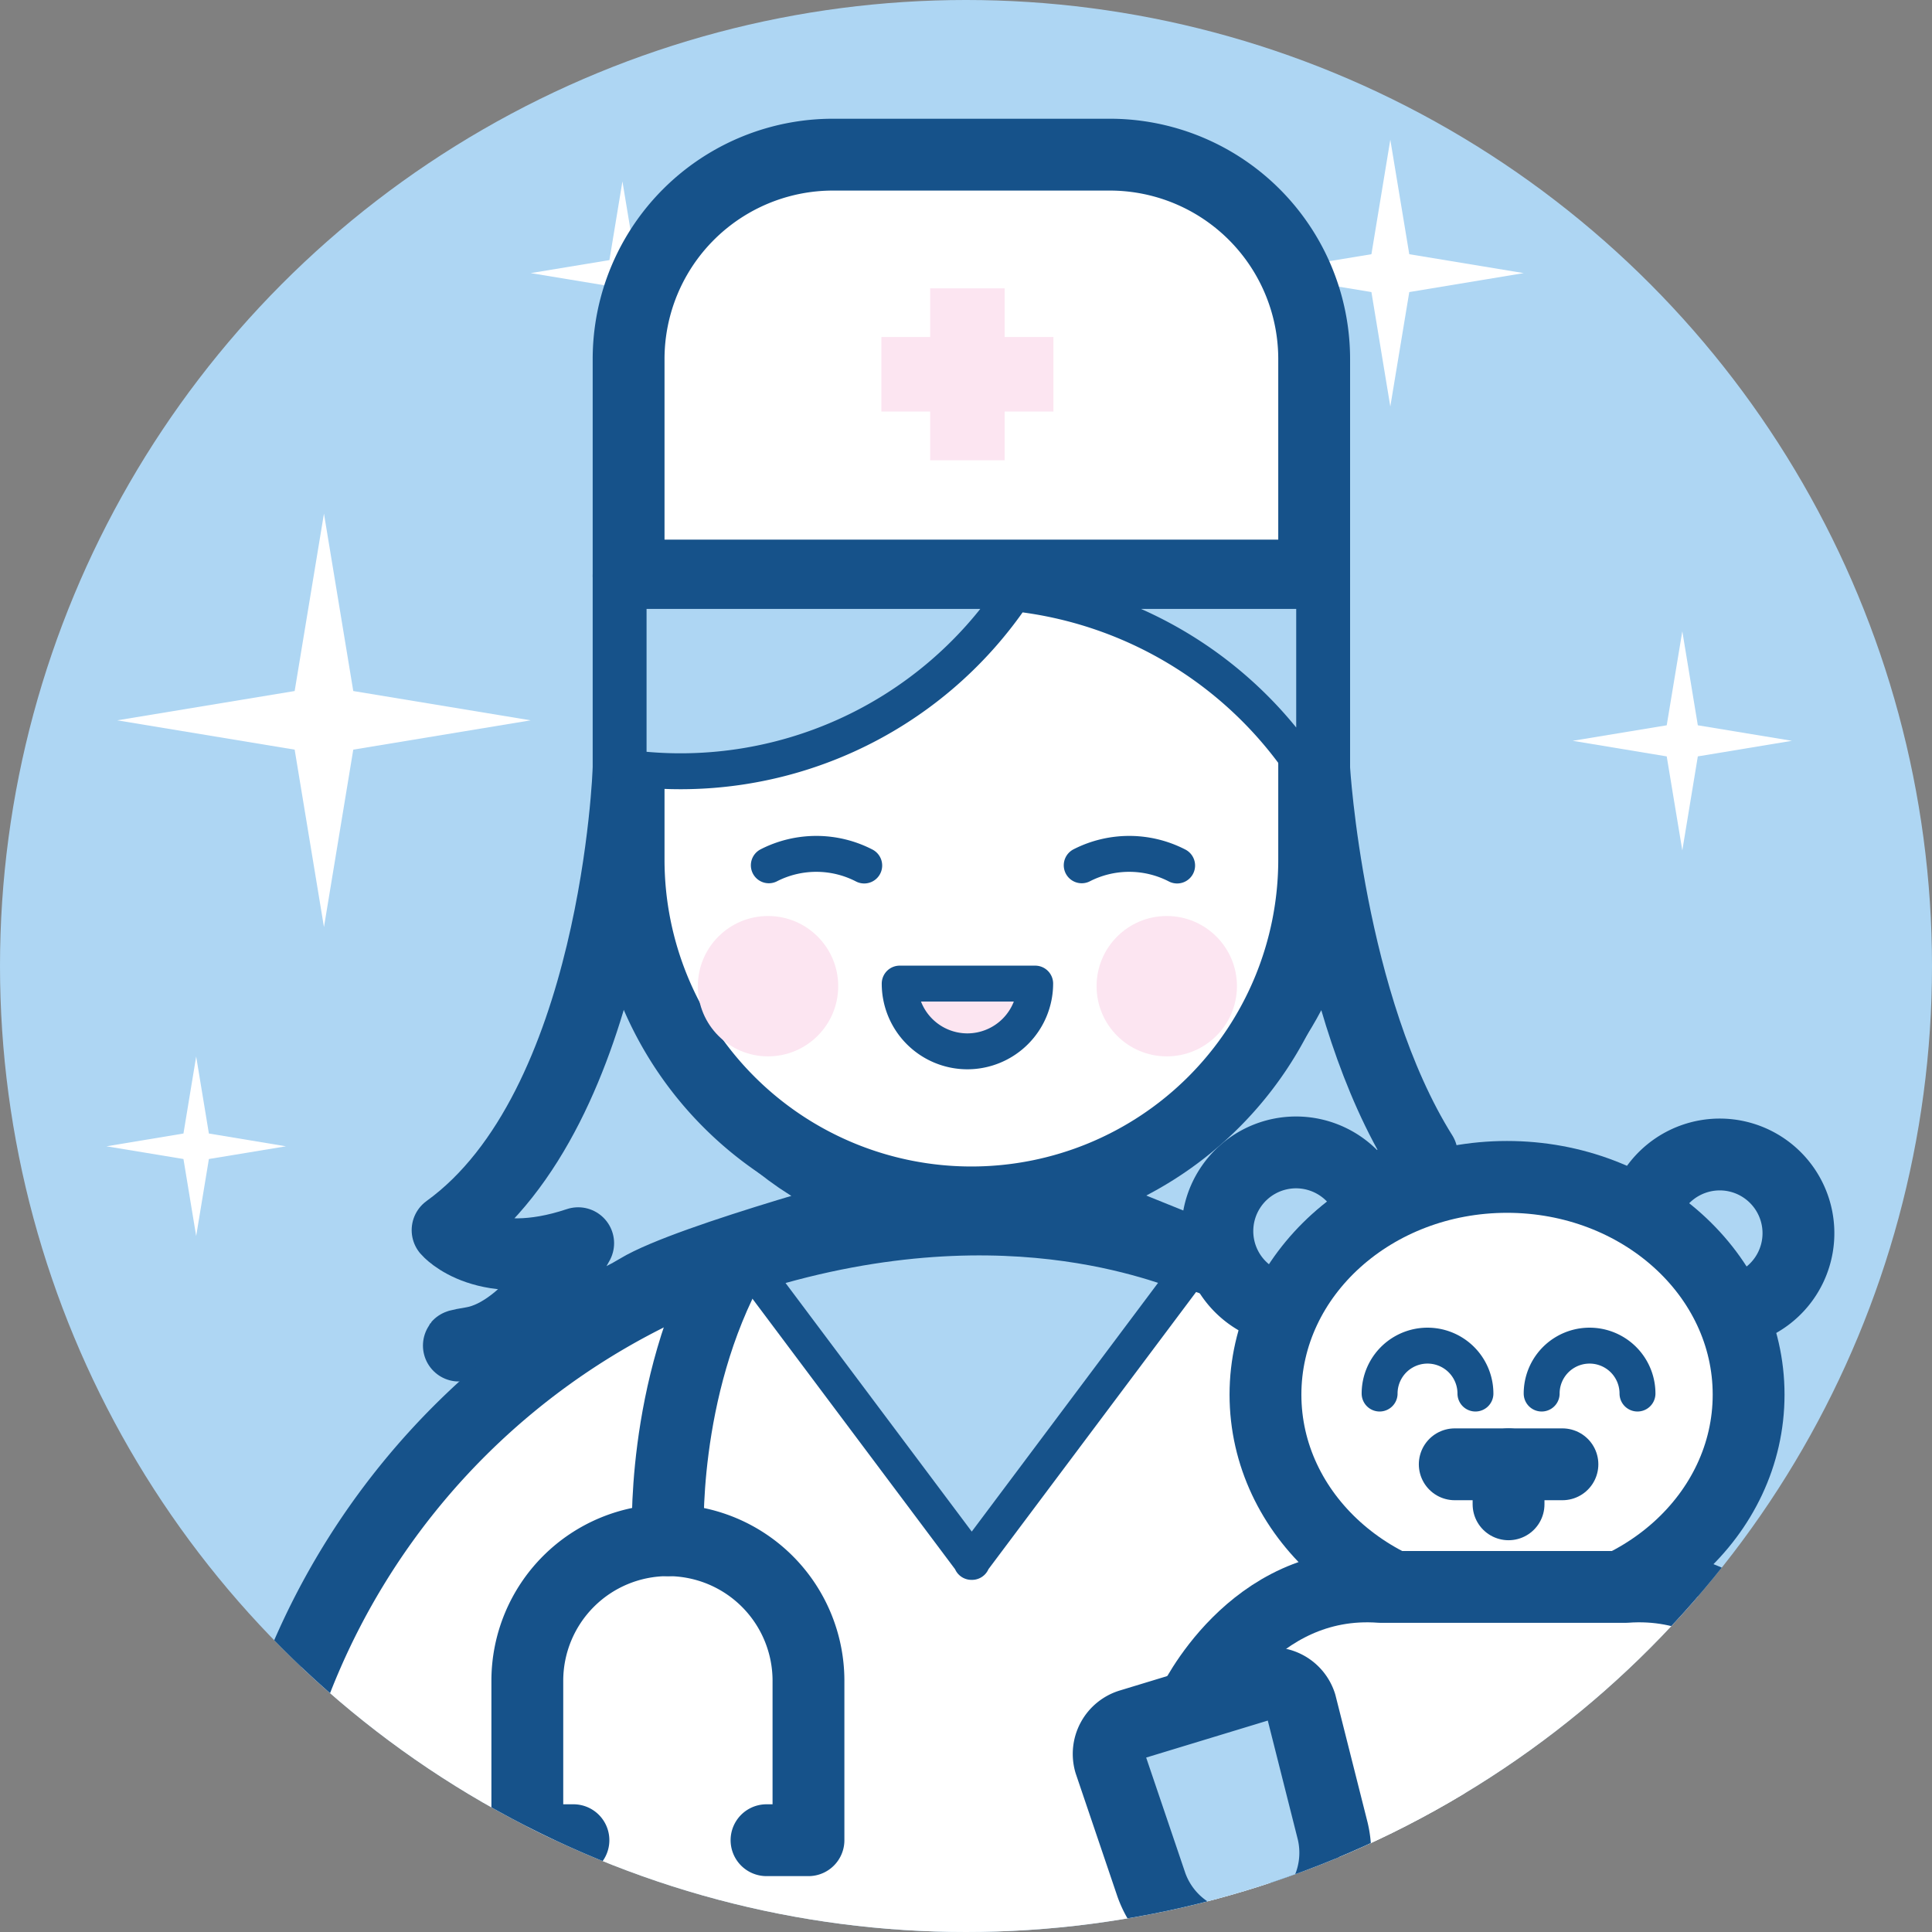 <svg id="konsultacje" xmlns="http://www.w3.org/2000/svg" xmlns:xlink="http://www.w3.org/1999/xlink" width="268.96" height="268.96" viewBox="0 0 268.96 268.96">
  <rect x="0" y="0" width="268.96" height="268.96" fill="#808080" stroke="none"/>
  <defs>
    <clipPath id="clip-path">
      <circle id="Ellipse_220" data-name="Ellipse 220" cx="134.48" cy="134.48" r="134.48" transform="translate(0 0)"/>
    </clipPath>
  </defs>
  <circle id="Ellipse_216" data-name="Ellipse 216" cx="134.48" cy="134.48" r="134.48" transform="translate(0 0)" fill="#aed6f3"/>
  <path id="Path_1248" data-name="Path 1248" d="M236.36,105.3l13.1-2.17-13.1-2.16L234.2,87.88l-2.17,13.09-13.09,2.16,13.09,2.17,2.17,13.09Z" fill="#fff"/>
  <path id="Path_1249" data-name="Path 1249" d="M88.47,39.83l10.96-1.81L88.47,36.21,86.65,25.25,84.84,36.21,73.88,38.02l10.96,1.81L86.65,50.8Z" fill="#fff"/>
  <path id="Path_1250" data-name="Path 1250" d="M196.19,40.66l15.93-2.64-15.93-2.63-2.64-15.94-2.63,15.94-15.94,2.63,15.94,2.64,2.63,15.93Z" fill="#fff"/>
  <path id="Path_1251" data-name="Path 1251" d="M29.08,161.35l10.73-1.77L29.08,157.8l-1.77-10.72L25.54,157.8l-10.72,1.78,10.72,1.77,1.77,10.72Z" fill="#fff"/>
  <path id="Path_1252" data-name="Path 1252" d="M49.18,104.36l24.7-4.08L49.18,96.2,45.1,71.5,41.02,96.2l-24.7,4.08,24.7,4.08,4.08,24.7Z" fill="#fff"/>
  <g id="Group_793" data-name="Group 793">
    <g id="Group_792" data-name="Group 792" clip-path="url(#clip-path)">
      <path id="Path_1253" data-name="Path 1253" d="M182.95,107.03s1.95,32.87,14.99,53.68l-17.85,19.4-31.53-12.73s34.01-17.85,35.07-43.62" fill="#aed6f3" stroke="#16528a" stroke-linejoin="round" stroke-miterlimit="10" stroke-width="10"/>
      <path id="Path_1254" data-name="Path 1254" d="M88.84,179.53c-10.95,6.66-31.29,8.76-23.12,7.4s14.77-13.86,14.77-13.86c-12.95,4.32-18.18-1.82-18.18-1.82,23.63-17.04,25.2-64.22,25.2-64.22s-.54,51.09,37.73,60.35C125.25,167.39,95.94,175.22,88.84,179.53Z" fill="#aed6f3" stroke="#16528a" stroke-linejoin="round" stroke-miterlimit="10" stroke-width="10"/>
      <path id="Path_1255" data-name="Path 1255" d="M190.48,186.05a100.962,100.962,0,0,0-156.1,83.4l181.29,35.93" fill="#fff" stroke="#16528a" stroke-linecap="round" stroke-linejoin="round" stroke-miterlimit="10" stroke-width="10"/>
      <path id="Path_1256" data-name="Path 1256" d="M182.95,80.15H87.51V49.99a28.457,28.457,0,0,1,28.46-28.46h38.52a28.457,28.457,0,0,1,28.46,28.46V80.15Z" fill="#fff" stroke="#16528a" stroke-linecap="round" stroke-linejoin="round" stroke-miterlimit="10" stroke-width="10"/>
      <path id="Path_1257" data-name="Path 1257" d="M135.23,167.39h0a47.72,47.72,0,0,1-47.72-47.72V80.15h95.44v39.52A47.72,47.72,0,0,1,135.23,167.39Z" fill="#fff" stroke="#16528a" stroke-linecap="round" stroke-linejoin="round" stroke-miterlimit="10" stroke-width="10"/>
      <g id="Group_787" data-name="Group 787">
        <g id="Group_786" data-name="Group 786">
          <path id="Path_1258" data-name="Path 1258" d="M87.51,106.9a55.866,55.866,0,0,0,53.65-24.31h0a55.765,55.765,0,0,1,41.79,26.57V82.27H87.51Z" fill="#aed6f3" stroke="#16528a" stroke-linecap="round" stroke-linejoin="round" stroke-miterlimit="10" stroke-width="5"/>
        </g>
      </g>
      <path id="Path_1259" data-name="Path 1259" d="M105.2,177.23l30.12,40.21h-.08l30.12-40.21C164.15,177.51,141.53,165.93,105.2,177.23Z" fill="#aed6f3" stroke="#16528a" stroke-linejoin="round" stroke-miterlimit="10" stroke-width="5"/>
      <path id="Path_1260" data-name="Path 1260" d="M106.71,256.18h5.84V233.99a19.57,19.57,0,1,0-39.14,0v22.19h6.42" fill="#fff" stroke="#16528a" stroke-linecap="round" stroke-linejoin="round" stroke-miterlimit="10" stroke-width="10"/>
      <path id="Path_1261" data-name="Path 1261" d="M92.99,214.42s-1.12-20.99,8.98-39.12" fill="#fff" stroke="#16528a" stroke-linecap="round" stroke-linejoin="round" stroke-miterlimit="10" stroke-width="10"/>
      <path id="Path_1262" data-name="Path 1262" d="M150.59,120.46a14.538,14.538,0,0,1,13.28.03" fill="#fff" stroke="#16528a" stroke-linecap="round" stroke-linejoin="round" stroke-miterlimit="10" stroke-width="5"/>
      <path id="Path_1263" data-name="Path 1263" d="M107.03,120.46a14.538,14.538,0,0,1,13.28.03" fill="#fff" stroke="#16528a" stroke-linecap="round" stroke-linejoin="round" stroke-miterlimit="10" stroke-width="5"/>
      <path id="Path_1264" data-name="Path 1264" d="M134.68,146.36h0a9.427,9.427,0,0,1-9.43-9.43h18.86A9.447,9.447,0,0,1,134.68,146.36Z" fill="#fce5f1" stroke="#16528a" stroke-linejoin="round" stroke-miterlimit="10" stroke-width="5"/>
      <g id="Group_788" data-name="Group 788">
        <path id="Path_1265" data-name="Path 1265" d="M239.41,160.72a10.979,10.979,0,0,0-10.7,8.57,31.374,31.374,0,0,1,12.16,13.25,10.959,10.959,0,0,0-1.46-21.82Z" fill="#aed6f3" stroke="#16528a" stroke-linecap="round" stroke-linejoin="round" stroke-miterlimit="10" stroke-width="10"/>
        <path id="Path_1266" data-name="Path 1266" d="M180.43,160.43a10.979,10.979,0,0,1,10.7,8.57,31.374,31.374,0,0,0-12.16,13.25,10.959,10.959,0,0,1,1.46-21.82Z" fill="#aed6f3" stroke="#16528a" stroke-linecap="round" stroke-linejoin="round" stroke-miterlimit="10" stroke-width="10"/>
        <ellipse id="Ellipse_217" data-name="Ellipse 217" cx="33.63" cy="30.31" rx="33.63" ry="30.31" transform="translate(176.17 163.84)" fill="#fff" stroke="#16528a" stroke-linecap="round" stroke-linejoin="round" stroke-miterlimit="10" stroke-width="10"/>
      </g>
      <path id="Path_1267" data-name="Path 1267" d="M165.93,237.51s8.29-17.93,26.28-16.59H226.3c17.99-1.34,26.28,16.59,26.28,16.59l-17.67,27.78c-4.83,8.28-20.98,8.25-20.98,8.25h-7.86s-16.15.02-20.98-8.25Z" fill="#fff" stroke="#16528a" stroke-linecap="round" stroke-linejoin="round" stroke-miterlimit="10" stroke-width="10"/>
      <path id="Path_1268" data-name="Path 1268" d="M242.01,270.45h0a13.047,13.047,0,0,1-9.03-15.55l4.45-17.63a4.225,4.225,0,0,1,5.31-2.75l18.38,5.59a4.23,4.23,0,0,1,2.88,5.24l-5.77,17.02A13.029,13.029,0,0,1,242.01,270.45Z" fill="#aed6f3" stroke="#16528a" stroke-linecap="round" stroke-linejoin="round" stroke-miterlimit="10" stroke-width="10"/>
      <path id="Path_1269" data-name="Path 1269" d="M176.5,270.45h0a13.047,13.047,0,0,0,9.03-15.55l-4.45-17.63a4.225,4.225,0,0,0-5.31-2.75l-18.38,5.59a4.23,4.23,0,0,0-2.88,5.24l5.77,17.02A13.029,13.029,0,0,0,176.5,270.45Z" fill="#aed6f3" stroke="#16528a" stroke-linecap="round" stroke-linejoin="round" stroke-miterlimit="10" stroke-width="10"/>
      <g id="Group_789" data-name="Group 789">
        <circle id="Ellipse_218" data-name="Ellipse 218" cx="9.77" cy="9.77" r="9.77" transform="translate(97.15 127.52)" fill="#fce5f1"/>
        <circle id="Ellipse_219" data-name="Ellipse 219" cx="9.77" cy="9.77" r="9.77" transform="translate(152.66 127.52)" fill="#fce5f1"/>
      </g>
      <path id="Path_1270" data-name="Path 1270" d="M146.65,46.92h-6.79V40.14H129.49v6.78H122.7V57.29h6.79v6.79h10.37V57.29h6.79Z" fill="#fce5f1"/>
      <g id="Group_790" data-name="Group 790">
        <path id="Path_1271" data-name="Path 1271" d="M192.06,194a6.67,6.67,0,1,1,13.34,0" fill="none" stroke="#16528a" stroke-linecap="round" stroke-linejoin="round" stroke-miterlimit="10" stroke-width="5"/>
        <path id="Path_1272" data-name="Path 1272" d="M227.96,194a6.67,6.67,0,1,0-13.34,0" fill="none" stroke="#16528a" stroke-linecap="round" stroke-linejoin="round" stroke-miterlimit="10" stroke-width="5"/>
      </g>
      <g id="Group_791" data-name="Group 791">
        <line id="Line_693" data-name="Line 693" x2="14.99" transform="translate(202.52 203.85)" fill="#fff" stroke="#16528a" stroke-linecap="round" stroke-linejoin="round" stroke-miterlimit="10" stroke-width="10"/>
        <line id="Line_694" data-name="Line 694" y1="5.57" transform="translate(210.01 203.85)" fill="#fff" stroke="#16528a" stroke-linecap="round" stroke-linejoin="round" stroke-miterlimit="10" stroke-width="10"/>
      </g>
    </g>
  </g>
</svg>
